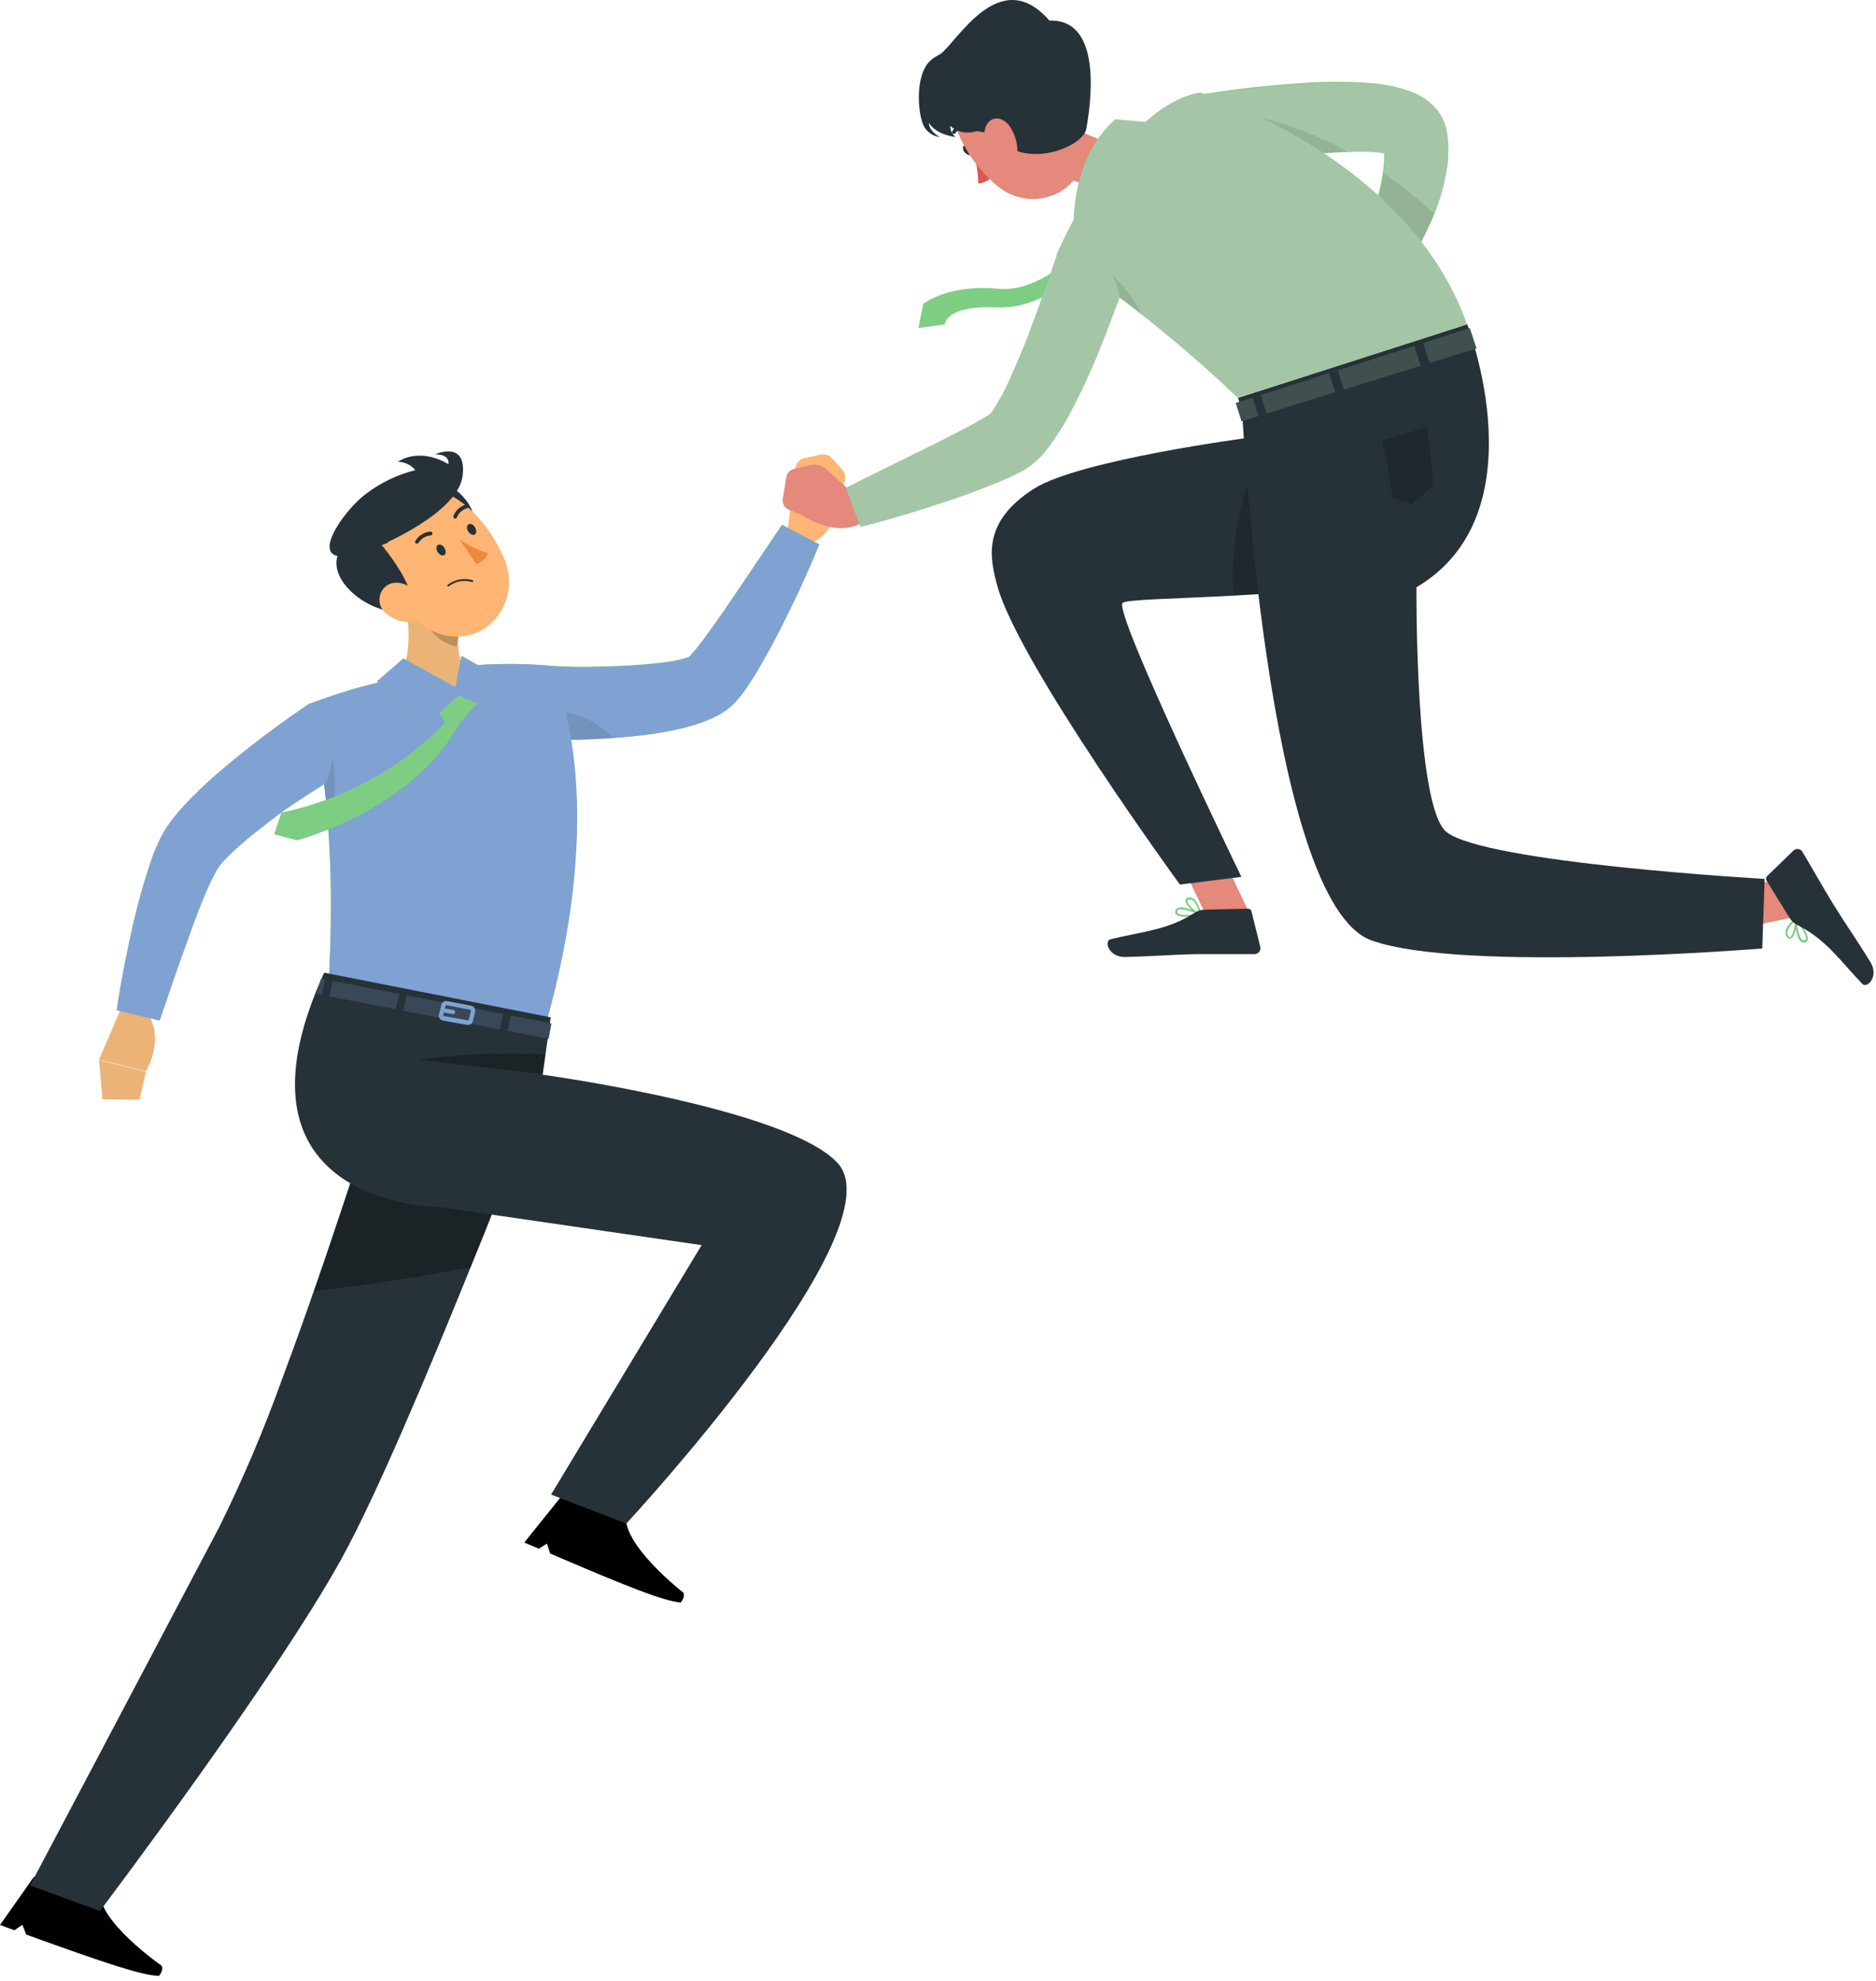 <svg width="285" height="301" viewBox="0 0 285 301" fill="none" xmlns="http://www.w3.org/2000/svg">
<path d="M127.932 71.292L126.346 69.585C126.136 69.363 125.874 69.199 125.583 69.106C125.292 69.014 124.982 68.997 124.683 69.056L122.271 69.585C121.893 69.66 121.549 69.851 121.287 70.131C121.024 70.412 120.856 70.767 120.805 71.148L119.594 81.059L123.273 82.48C127.767 80.52 127.536 74.595 127.536 74.595L128.175 73.417C128.364 73.083 128.443 72.697 128.4 72.315C128.356 71.933 128.193 71.575 127.932 71.292Z" fill="#FFB573"/>
<path d="M83.47 101.124C83.47 101.124 87.006 101.333 89.077 101.289C91.148 101.245 93.241 101.223 95.279 101.102C97.317 100.981 99.333 100.827 101.183 100.574C102.029 100.46 102.868 100.299 103.695 100.089L104.488 99.836C104.73 99.726 104.488 99.913 104.598 99.836C105.171 99.263 105.705 98.653 106.195 98.008C106.801 97.237 107.407 96.411 108.013 95.574C109.225 93.889 110.414 92.138 111.615 90.376L118.808 79.706L124.437 82.69C123.611 84.749 122.707 86.731 121.815 88.736C120.923 90.74 119.932 92.7 118.962 94.671C117.993 96.642 116.935 98.602 115.812 100.563C115.25 101.543 114.71 102.523 114.027 103.525C113.311 104.679 112.493 105.766 111.582 106.773C110.847 107.538 109.996 108.181 109.059 108.679C108.35 109.058 107.613 109.386 106.856 109.659C105.62 110.114 104.354 110.482 103.067 110.76C100.769 111.279 98.44 111.647 96.094 111.861C91.604 112.318 87.09 112.494 82.578 112.39L83.47 101.124Z" fill="#7DCE82"/>
<path d="M124.478 82.712C123.652 84.76 122.759 86.743 121.867 88.747C120.975 90.751 119.983 92.711 119.003 94.693C118.023 96.676 116.987 98.614 115.864 100.574C115.302 101.554 114.762 102.534 114.068 103.536C113.36 104.693 112.545 105.78 111.634 106.785C110.881 107.55 110.011 108.189 109.056 108.679C108.348 109.064 107.611 109.395 106.853 109.67C105.619 110.119 104.357 110.487 103.075 110.771C100.776 111.285 98.447 111.653 96.102 111.872C95.121 111.972 94.152 112.049 93.194 112.126C89.658 112.379 86.177 112.467 82.586 112.39L82.762 110.077L83.456 101.191C83.456 101.191 86.981 101.411 89.052 101.356C91.123 101.301 93.216 101.29 95.265 101.169C97.314 101.047 99.318 100.904 101.169 100.64C102.016 100.535 102.855 100.374 103.681 100.155C103.95 100.089 104.215 100.004 104.474 99.902C104.716 99.792 104.474 99.99 104.584 99.902C105.157 99.33 105.691 98.719 106.181 98.074C106.787 97.303 107.393 96.477 107.988 95.641C109.199 93.956 110.4 92.205 111.601 90.443L118.794 79.772L124.478 82.712Z" fill="#80A2D2"/>
<path opacity="0.1" d="M93.21 112.057C89.674 112.311 86.193 112.399 82.602 112.322L82.778 110.009L83.637 107.983C87.234 108.055 90.665 109.515 93.21 112.057Z" fill="black"/>
<path d="M24.553 298.637C24.553 298.637 14.639 291.777 15.19 287.174C15.211 287.067 15.209 286.958 15.185 286.853C15.161 286.748 15.116 286.648 15.052 286.561C14.987 286.475 14.906 286.402 14.812 286.348C14.719 286.294 14.615 286.26 14.507 286.249L6.059 284.971C5.852 284.932 5.639 284.952 5.443 285.03C5.248 285.108 5.079 285.241 4.957 285.412L0 292.448L2.203 293.252L3.404 292.415L3.977 293.902C16.149 298.307 21.458 300.08 24.146 300.19C24.939 299.243 24.553 298.637 24.553 298.637Z" fill="black"/>
<path d="M80.709 169.135C80.709 169.135 80.203 170.457 79.31 172.747C78.352 175.225 76.942 178.837 75.246 183.132C74.144 185.995 72.855 189.167 71.5 192.503C65.276 207.92 57.235 227.092 51.915 236.75C41.725 255.228 15.178 290.324 15.178 290.324L4.57 286.448C4.57 286.448 23.671 250.306 33.31 231.993C36.964 224.598 40.185 216.998 42.959 209.231C44.556 204.969 46.143 200.531 47.674 196.137C48.368 194.155 49.051 192.173 49.712 190.224C51.463 185.07 53.105 180.104 54.547 175.677C54.724 175.126 54.9 174.575 55.076 174.047C55.66 172.23 56.178 170.512 56.706 168.926C58.777 162.407 60.066 158.112 60.11 157.914L69.573 163.068L80.709 169.135Z" fill="#263238"/>
<path opacity="0.3" d="M79.333 172.745C78.375 175.223 76.965 178.835 75.268 183.13C74.167 185.993 72.878 189.164 71.523 192.501C62.865 194.241 54.053 195.419 47.719 196.135C48.413 194.153 49.096 192.17 49.757 190.221C51.508 185.068 53.149 180.101 54.592 175.674C54.769 175.124 54.945 174.573 55.121 174.044C55.705 172.227 56.223 170.51 56.751 168.924C63.118 169.794 71.622 171.093 79.333 172.745Z" fill="black"/>
<path d="M46.789 107.025C48.314 112.562 49.292 118.235 49.708 123.962C50.094 128.532 50.237 133.025 50.259 137.067C50.281 141.108 50.149 144.72 50.017 147.473C49.84 151.019 49.631 153.188 49.631 153.188L83.096 154.917C93.142 118.577 83.427 101.134 83.427 101.134C80.445 100.873 77.45 100.803 74.46 100.925C73.843 100.925 73.204 100.991 72.565 101.046C67.528 101.625 62.529 102.5 57.595 103.667C56.703 103.865 55.8 104.096 54.919 104.327C50.556 105.517 46.789 107.025 46.789 107.025Z" fill="#7DCE82"/>
<path d="M83.124 154.905L49.659 153.188C49.659 153.188 49.868 150.985 50.045 147.461C50.045 146.426 50.133 145.259 50.177 143.97C50.243 141.911 50.287 139.566 50.287 137.055C50.287 135.832 50.287 134.566 50.221 133.267C50.221 133.057 50.221 132.848 50.221 132.639C50.166 130.58 50.067 128.443 49.923 126.274C49.857 125.503 49.802 124.732 49.736 123.961C49.736 123.356 49.637 122.739 49.582 122.133C49.417 120.592 49.24 119.05 49.02 117.53C48.965 117.112 48.899 116.693 48.833 116.286C48.734 115.592 48.624 114.92 48.502 114.238C48.075 111.798 47.516 109.382 46.828 107.003C46.828 107.003 50.606 105.527 54.98 104.327C55.85 104.095 56.753 103.864 57.645 103.666C62.581 102.506 67.579 101.631 72.615 101.045C73.265 101.045 73.893 100.946 74.521 100.935C77.511 100.807 80.506 100.873 83.488 101.133C83.488 101.133 93.17 118.51 83.124 154.905Z" fill="#80A2D2"/>
<path d="M103.816 241.966C103.816 241.966 94.255 234.544 95.136 229.985C95.162 229.88 95.166 229.771 95.148 229.664C95.13 229.557 95.09 229.456 95.032 229.365C94.973 229.274 94.896 229.196 94.806 229.136C94.716 229.076 94.615 229.035 94.508 229.016L86.136 227.254C85.935 227.209 85.725 227.221 85.531 227.289C85.336 227.357 85.164 227.478 85.035 227.639L79.648 234.346L81.852 235.282L83.096 234.511L83.581 236.02C95.489 241.118 100.688 243.2 103.409 243.464C104.169 242.561 103.816 241.966 103.816 241.966Z" fill="black"/>
<path d="M65.675 183.33H66.457L106.587 189.166L83.719 227.059L95.153 231.464C95.153 231.464 136.516 186.887 127.274 176.722C119.673 168.364 82.441 163.277 82.441 163.277L83.663 154.555L49.251 147.771C34.523 179.949 60.751 183.01 65.675 183.33Z" fill="#263238"/>
<path d="M48.844 151.152L48.117 151.009L48.778 148.695L49.428 148.816L48.844 151.152Z" fill="#263238"/>
<path d="M75.932 156.393L61.227 153.551L61.799 151.217L76.45 154.058L75.932 156.393Z" fill="#263238"/>
<path d="M77.55 154.279L83.763 155.48L83.344 157.836L77.055 156.614L77.55 154.279Z" fill="#263238"/>
<path d="M50.57 149.036L60.682 150.996L60.087 153.32L50.008 151.371L50.57 149.036Z" fill="#263238"/>
<g opacity="0.2">
<path d="M48.86 151.151L48.133 151.008L48.794 148.694L49.444 148.816L48.86 151.151Z" fill="#80A2D2"/>
<path d="M75.94 156.392L61.234 153.55L61.807 151.216L76.458 154.057L75.94 156.392Z" fill="#80A2D2"/>
<path d="M77.589 154.275L83.802 155.475L83.384 157.832L77.094 156.609L77.589 154.275Z" fill="#80A2D2"/>
<path d="M50.577 149.038L60.69 150.998L60.095 153.321L50.016 151.372L50.577 149.038Z" fill="#80A2D2"/>
</g>
<path d="M71.107 155.711H70.975L67.296 155.051C67.193 155.034 67.094 154.997 67.007 154.94C66.92 154.883 66.845 154.808 66.789 154.72C66.73 154.634 66.691 154.537 66.674 154.434C66.657 154.331 66.662 154.226 66.69 154.126L67.053 152.65C67.098 152.46 67.215 152.295 67.38 152.19C67.544 152.085 67.743 152.049 67.935 152.088L71.581 152.793C71.682 152.809 71.779 152.847 71.865 152.904C71.95 152.961 72.022 153.036 72.076 153.124C72.132 153.209 72.17 153.304 72.187 153.405C72.204 153.505 72.2 153.608 72.176 153.707L71.845 155.128C71.806 155.294 71.711 155.442 71.577 155.547C71.444 155.653 71.278 155.711 71.107 155.711ZM67.802 152.705C67.777 152.706 67.753 152.716 67.733 152.731C67.713 152.747 67.699 152.769 67.692 152.793L67.329 154.269C67.323 154.283 67.32 154.298 67.32 154.313C67.32 154.328 67.323 154.343 67.329 154.357C67.341 154.362 67.354 154.365 67.367 154.365C67.381 154.365 67.394 154.362 67.406 154.357L71.085 155.018C71.114 155.019 71.142 155.012 71.166 154.996C71.19 154.98 71.208 154.957 71.217 154.929L71.548 153.509C71.555 153.495 71.558 153.48 71.558 153.465C71.558 153.45 71.555 153.435 71.548 153.421C71.538 153.415 71.526 153.412 71.515 153.412C71.503 153.412 71.492 153.415 71.482 153.421L67.835 152.705H67.802Z" fill="#80A2D2"/>
<path d="M68.817 154.068H68.762L67.66 153.87C67.618 153.864 67.578 153.848 67.541 153.826C67.505 153.803 67.474 153.774 67.449 153.739C67.424 153.704 67.407 153.664 67.398 153.623C67.389 153.581 67.388 153.538 67.396 153.496C67.401 153.453 67.415 153.411 67.437 153.374C67.46 153.337 67.489 153.305 67.525 153.28C67.56 153.255 67.6 153.238 67.642 153.23C67.685 153.221 67.728 153.222 67.771 153.231L68.872 153.43C68.914 153.436 68.955 153.451 68.991 153.474C69.028 153.496 69.059 153.526 69.084 153.561C69.108 153.596 69.126 153.635 69.135 153.677C69.144 153.719 69.144 153.762 69.137 153.804C69.121 153.878 69.082 153.945 69.023 153.993C68.965 154.041 68.892 154.067 68.817 154.068Z" fill="#80A2D2"/>
<path d="M61.112 88.47L69.847 95.716C68.999 99.262 70.486 102.533 72.204 103.138C72.204 103.138 73.482 106.178 71.026 106.684C66.035 107.719 60.352 102.896 60.352 102.896C62.995 100.066 62.037 92.996 61.112 88.47Z" fill="#EBB376"/>
<path opacity="0.2" d="M64.67 91.422L69.847 95.706C69.628 96.528 69.481 97.368 69.407 98.216C67.468 97.963 64.791 95.893 64.571 93.867C64.461 93.052 64.495 92.225 64.67 91.422Z" fill="black"/>
<path d="M68.819 74.154C70.933 75.475 73.797 79.45 70.24 80.409C66.681 81.367 65.172 71.885 68.819 74.154Z" fill="#263238"/>
<path d="M57.89 87.744C61.592 92.612 63.508 95.662 67.804 96.554C74.27 97.876 78.963 91.29 76.793 85.388C74.832 80.08 69.082 72.999 62.814 74.376C61.426 74.678 60.137 75.325 59.066 76.258C57.994 77.19 57.175 78.377 56.684 79.71C56.194 81.043 56.047 82.477 56.258 83.882C56.468 85.286 57.03 86.615 57.89 87.744Z" fill="#FFB573"/>
<path d="M58.993 82.424L54.587 77.249C54.587 77.249 48.716 81.565 51.382 84.175C49.63 88.305 56.603 94.086 62.706 92.897C63.422 89.164 57.98 82.799 57.98 82.799C58.324 82.691 58.662 82.566 58.993 82.424Z" fill="#263238"/>
<path d="M58.75 93.282C59.345 93.757 60.028 94.108 60.76 94.316C61.492 94.524 62.258 94.584 63.013 94.494C65.029 94.24 65.216 92.225 64.06 90.716C62.903 89.208 60.601 87.864 58.882 88.877C58.514 89.109 58.208 89.428 57.991 89.806C57.775 90.184 57.655 90.609 57.642 91.045C57.629 91.48 57.723 91.912 57.916 92.302C58.11 92.692 58.396 93.029 58.75 93.282Z" fill="#FFB573"/>
<path d="M66.511 83.901C66.787 84.309 67.238 84.496 67.503 84.32C67.767 84.144 67.767 83.648 67.503 83.218C67.238 82.789 66.787 82.623 66.511 82.8C66.236 82.976 66.236 83.527 66.511 83.901Z" fill="#263238"/>
<path d="M71.152 80.773C71.438 81.192 71.879 81.379 72.143 81.192C72.408 81.004 72.408 80.52 72.143 80.09C71.879 79.66 71.427 79.484 71.152 79.671C70.876 79.859 70.876 80.355 71.152 80.773Z" fill="#263238"/>
<path d="M69.828 81.986C71.154 82.867 72.596 83.561 74.113 84.045C73.827 85.146 72.373 85.708 72.373 85.708L69.828 81.986Z" fill="#ED893E"/>
<path d="M68.544 88.513C68.35 88.615 68.166 88.733 67.993 88.866C67.967 88.893 67.953 88.928 67.953 88.965C67.953 89.002 67.967 89.038 67.993 89.064C68.005 89.078 68.021 89.09 68.038 89.097C68.055 89.105 68.073 89.109 68.092 89.109C68.111 89.109 68.129 89.105 68.147 89.097C68.164 89.09 68.179 89.078 68.191 89.064C68.682 88.686 69.256 88.431 69.865 88.32C70.475 88.209 71.102 88.245 71.694 88.425C71.712 88.432 71.731 88.436 71.751 88.435C71.77 88.434 71.789 88.43 71.807 88.421C71.824 88.413 71.84 88.401 71.853 88.387C71.865 88.372 71.875 88.356 71.882 88.337C71.896 88.302 71.896 88.263 71.882 88.228C71.867 88.192 71.839 88.165 71.804 88.15C71.265 87.984 70.697 87.931 70.136 87.993C69.575 88.056 69.033 88.233 68.544 88.513Z" fill="#263238"/>
<path d="M63.34 82.578C63.392 82.581 63.443 82.57 63.49 82.547C63.536 82.524 63.575 82.489 63.604 82.446C63.798 82.136 64.061 81.875 64.373 81.684C64.684 81.493 65.036 81.377 65.4 81.344C65.439 81.346 65.478 81.339 65.514 81.325C65.55 81.31 65.583 81.288 65.61 81.26C65.637 81.232 65.658 81.198 65.671 81.162C65.684 81.125 65.689 81.086 65.686 81.047C65.686 80.971 65.656 80.898 65.602 80.844C65.549 80.79 65.476 80.76 65.4 80.76C64.934 80.795 64.484 80.94 64.085 81.183C63.687 81.426 63.352 81.761 63.108 82.159C63.067 82.225 63.053 82.305 63.069 82.381C63.086 82.457 63.132 82.524 63.197 82.567C63.242 82.585 63.292 82.589 63.34 82.578Z" fill="#263238"/>
<path d="M71.218 77.018C71.234 76.96 71.234 76.899 71.218 76.841C71.195 76.768 71.144 76.706 71.076 76.669C71.008 76.632 70.929 76.623 70.854 76.643C70.407 76.756 69.993 76.975 69.648 77.282C69.302 77.589 69.036 77.974 68.872 78.406C68.85 78.48 68.857 78.56 68.892 78.629C68.927 78.699 68.986 78.753 69.059 78.78C69.095 78.792 69.133 78.797 69.171 78.794C69.209 78.791 69.246 78.78 69.28 78.763C69.314 78.745 69.344 78.721 69.368 78.692C69.393 78.663 69.411 78.629 69.422 78.593C69.555 78.251 69.768 77.945 70.045 77.704C70.321 77.462 70.652 77.291 71.009 77.205C71.057 77.194 71.101 77.171 71.138 77.139C71.174 77.106 71.202 77.064 71.218 77.018Z" fill="#263238"/>
<path d="M57.924 82.798C57.924 82.798 69.556 77.908 70.272 72.336C70.988 66.764 66.064 69.033 66.064 69.033C66.064 69.033 68.344 68.878 68.124 70.53C68.124 70.53 64.192 67.854 60.413 70.156C60.925 70.156 61.431 70.27 61.894 70.489C62.356 70.708 62.765 71.027 63.09 71.422C60.353 72.112 57.786 73.353 55.544 75.067C51.59 78.04 44.419 88.623 57.924 82.798Z" fill="#263238"/>
<path opacity="0.3" d="M82.434 163.189L63.477 160.986C69.898 160.138 76.383 159.872 82.853 160.193L82.434 163.189Z" fill="black"/>
<path opacity="0.1" d="M49.926 126.276C49.86 125.505 49.805 124.734 49.739 123.963C49.739 123.358 49.64 122.741 49.585 122.135C49.42 120.593 49.243 119.052 49.023 117.532C48.968 117.114 48.902 116.695 48.836 116.288C49.358 115.874 49.915 115.506 50.499 115.187C51.103 118.881 50.908 122.663 49.926 126.276Z" fill="black"/>
<path d="M18.352 153.277L15.047 160.985L22.174 162.747C22.174 162.747 25.236 157.671 22.251 153.794L18.352 153.277Z" fill="#EBB376"/>
<path d="M15.561 167.01L21.19 167.054L22.182 162.814L15.055 161.052L15.561 167.01Z" fill="#EBB376"/>
<path d="M50.384 112.333C50.88 117.178 49.217 119.149 49.217 119.149C49.217 119.149 44.524 122.1 42.486 123.609C40.757 124.92 39.06 126.241 37.452 127.562C36.659 128.234 35.888 128.906 35.183 129.578C34.555 130.167 33.967 130.796 33.42 131.461C33.218 131.741 33.031 132.031 32.859 132.331C32.66 132.65 32.451 133.135 32.231 133.531C31.801 134.412 31.372 135.359 30.964 136.339C30.149 138.31 29.378 140.359 28.651 142.44C27.12 146.58 25.699 150.853 24.244 155.049L17.734 153.496C18.395 148.937 19.288 144.477 20.323 139.973C20.863 137.771 21.425 135.48 22.163 133.19C22.504 132.088 22.89 130.888 23.33 129.699C23.595 129.071 23.815 128.51 24.145 127.838C24.466 127.131 24.834 126.447 25.247 125.79C26.032 124.621 26.909 123.516 27.869 122.486C28.739 121.539 29.609 120.669 30.49 119.821C32.242 118.147 34.037 116.616 35.866 115.141C39.512 112.179 43.169 109.47 47.091 106.849C47.124 106.882 49.944 107.95 50.384 112.333Z" fill="#7DCE82"/>
<path d="M50.384 112.333C50.88 117.178 49.217 119.149 49.217 119.149C49.217 119.149 44.524 122.1 42.486 123.609C40.757 124.92 39.06 126.241 37.452 127.562C36.659 128.234 35.888 128.906 35.183 129.578C34.555 130.167 33.967 130.796 33.42 131.461C33.218 131.741 33.031 132.031 32.859 132.331C32.66 132.65 32.451 133.135 32.231 133.531C31.801 134.412 31.372 135.359 30.964 136.339C30.149 138.31 29.378 140.359 28.651 142.44C27.12 146.58 25.699 150.853 24.244 155.049L17.734 153.496C18.395 148.937 19.288 144.477 20.323 139.973C20.863 137.771 21.425 135.48 22.163 133.19C22.504 132.088 22.89 130.888 23.33 129.699C23.595 129.071 23.815 128.51 24.145 127.838C24.466 127.131 24.834 126.447 25.247 125.79C26.032 124.621 26.909 123.516 27.869 122.486C28.739 121.539 29.609 120.669 30.49 119.821C32.242 118.147 34.037 116.616 35.866 115.141C39.512 112.179 43.169 109.47 47.091 106.849C47.124 106.882 49.944 107.95 50.384 112.333Z" fill="#80A2D2"/>
<path d="M65.189 105.836L67.634 109.68C67.634 109.68 59.097 120.031 42.75 123.445L41.648 126.749L45.129 127.663C45.129 127.663 62.754 123.093 69.826 109.856L73.461 105.803L69.176 104.361L65.189 105.836Z" fill="#7DCE82"/>
<path d="M57.281 103.523L61.269 100.043L69.189 104.382L70.114 99.635L74.3 102.036L75.501 108.192L69.652 105.659L64.43 110.328L57.281 103.523Z" fill="#7DCE82"/>
<path d="M57.281 103.523L61.269 100.043L69.189 104.382L70.114 99.635L74.3 102.036L75.501 108.192L69.652 105.659L64.43 110.328L57.281 103.523Z" fill="#80A2D2"/>
<path d="M166.537 35.449C166.537 35.449 159.123 44.633 151.611 43.873C144.098 43.114 140.254 46.164 140.254 46.164L139.516 49.831L143.547 49.281C143.547 49.281 143.547 46.373 151.39 46.704C159.233 47.034 165.116 40.295 167.407 37.233L166.537 35.449Z" fill="#7DCE82"/>
<path d="M219.73 20.187L219.576 19.46C219.509 19.106 219.406 18.759 219.267 18.425C218.875 17.43 218.261 16.538 217.472 15.816C216.494 14.934 215.347 14.26 214.101 13.833C212.527 13.276 210.893 12.906 209.232 12.732C207.767 12.567 206.368 12.49 204.991 12.457C202.249 12.38 199.605 12.457 196.994 12.677C191.795 13.022 186.618 13.643 181.484 14.538L183.379 25.385C188.127 24.636 193.084 23.942 197.875 23.447C200.277 23.194 202.667 23.05 204.969 22.973C206.071 22.973 207.25 22.973 208.274 22.973C208.942 23.009 209.608 23.083 210.268 23.194C210.291 23.597 210.291 24.002 210.268 24.405C210.125 26.526 209.73 28.622 209.089 30.649C207.694 35.229 205.914 39.682 203.769 43.963L209.001 47.442C212.346 43.256 215.154 38.669 217.362 33.787C218.569 31.12 219.407 28.301 219.851 25.407C220.088 23.672 220.047 21.91 219.73 20.187Z" fill="#7DCE82"/>
<path d="M219.827 25.395C219.475 27.811 218.827 30.174 217.899 32.432C217.723 32.883 217.535 33.335 217.348 33.775C215.137 38.654 212.324 43.237 208.976 47.419L203.81 43.961C205.977 39.713 207.79 35.293 209.23 30.747C209.667 29.304 210.002 27.832 210.232 26.342C210.326 25.744 210.385 25.141 210.408 24.536C210.431 24.133 210.431 23.728 210.408 23.325C209.748 23.214 209.083 23.14 208.415 23.104C207.313 23.038 206.212 23.038 205.11 23.104H204.857C202.654 23.181 200.329 23.336 198.005 23.567C193.356 24.051 188.576 24.668 183.96 25.45L183.52 25.516L181.625 14.658C186.755 13.769 191.929 13.148 197.124 12.797C199.745 12.632 202.389 12.5 205.132 12.577C206.509 12.577 207.897 12.687 209.373 12.852C211.033 13.031 212.666 13.401 214.242 13.953C215.486 14.384 216.632 15.058 217.613 15.935C218.401 16.658 219.015 17.55 219.408 18.545C219.541 18.881 219.644 19.227 219.716 19.581L219.871 20.307C220.118 21.995 220.103 23.711 219.827 25.395Z" fill="#A4C6A6"/>
<path opacity="0.1" d="M204.709 23.038C202.506 23.115 200.181 23.269 197.857 23.501C193.209 23.985 188.428 24.602 183.812 25.384C185.498 21.243 187.227 17.059 187.227 17.059C193.368 17.978 199.292 20.004 204.709 23.038Z" fill="black"/>
<path opacity="0.1" d="M217.862 32.431C217.686 32.883 217.499 33.334 217.311 33.775C215.1 38.654 212.288 43.237 208.94 47.419L203.773 43.961C205.94 39.713 207.753 35.293 209.193 30.747C209.63 29.304 209.965 27.832 210.195 26.342C212.908 28.167 215.471 30.203 217.862 32.431Z" fill="black"/>
<path d="M147.457 22.366C147.766 22.741 147.799 23.215 147.556 23.468C147.314 23.721 146.862 23.468 146.554 23.137C146.246 22.807 146.213 22.278 146.466 22.091C146.719 21.904 147.16 21.937 147.457 22.366Z" fill="#263238"/>
<path d="M147.867 23.183C148.333 24.708 148.585 26.29 148.616 27.885C149.024 27.862 149.422 27.752 149.783 27.562C150.144 27.372 150.46 27.107 150.709 26.784L147.867 23.183Z" fill="#DE5753"/>
<path d="M147.183 19.151C147.207 19.124 147.226 19.093 147.237 19.059C147.248 19.024 147.252 18.988 147.249 18.952C147.247 18.915 147.238 18.878 147.223 18.844C147.207 18.809 147.185 18.779 147.157 18.753C147.129 18.727 147.097 18.707 147.062 18.695C147.026 18.681 146.989 18.675 146.951 18.677C146.499 18.687 146.057 18.806 145.66 19.022C145.263 19.239 144.924 19.547 144.671 19.922C144.634 19.988 144.623 20.066 144.642 20.14C144.66 20.213 144.706 20.277 144.77 20.318C144.835 20.355 144.911 20.365 144.983 20.347C145.055 20.328 145.117 20.282 145.156 20.219C145.361 19.924 145.634 19.681 145.952 19.513C146.27 19.344 146.624 19.254 146.984 19.25C147.023 19.249 147.06 19.239 147.094 19.222C147.129 19.205 147.159 19.18 147.183 19.151Z" fill="#263238"/>
<path d="M158.422 16.43C162.068 19.051 169.03 23.203 172.984 21.628C172.984 21.628 176.542 24.59 173.128 32.012C169.371 40.183 167.278 34.061 167.278 34.061C168.259 29.105 164.899 27.707 161.429 27.057L158.422 16.43Z" fill="#E4897B"/>
<path d="M159.538 11.53C162.942 16.43 165.189 19.128 164.716 23.39C164.022 29.81 156.553 32.2 151.75 28.445C147.421 25.031 142.575 17.587 145.681 12.114C146.361 10.902 147.34 9.884 148.524 9.157C149.708 8.43 151.058 8.017 152.447 7.959C153.835 7.9 155.216 8.198 156.457 8.823C157.698 9.448 158.759 10.38 159.538 11.53Z" fill="#E4897B"/>
<path d="M165.022 19.614C164.504 22.4 155.108 26.221 150.911 20.209C150.911 20.209 145.58 20.209 142.374 16.905C139.169 13.601 139.863 10.22 142.727 8.326C145.26 6.653 151.804 -5.648 159.426 3.129C167.699 2.842 165.65 16.156 165.022 19.614Z" fill="#263238"/>
<path d="M149.229 7.051C149.229 7.051 144.317 6.808 141.519 9.055C138.721 11.301 139.481 18.217 140.571 19.516C140.829 19.875 141.157 20.176 141.536 20.401C141.915 20.627 142.337 20.772 142.774 20.827C142.774 20.827 141.111 19.957 141.111 18.624C141.111 18.624 141.838 20.331 145.176 20.827C144.915 20.622 144.706 20.359 144.566 20.059C144.427 19.758 144.36 19.429 144.372 19.098C144.372 19.098 146.178 21.444 150.364 19.098C154.55 16.752 149.229 7.051 149.229 7.051Z" fill="#263238"/>
<path d="M153.381 19.173C154.221 20.397 154.635 21.863 154.559 23.346C154.438 25.295 152.808 25.45 151.519 24.216C150.23 22.983 149.041 20.769 149.801 19.14C150.561 17.51 152.345 17.719 153.381 19.173Z" fill="#E4897B"/>
<path d="M163.147 35.45C163.147 35.45 162.232 24.36 169.469 18.139L178.095 18.931C178.095 18.931 173.127 31.056 163.147 35.45Z" fill="#7DCE82"/>
<path d="M163.147 35.45C163.147 35.45 162.232 24.36 169.469 18.139L178.095 18.931C178.095 18.931 173.127 31.056 163.147 35.45Z" fill="#A4C6A6"/>
<path d="M188.005 60.395C188.005 60.395 174.963 47.588 160.555 38.635C160.555 38.635 170.149 16.093 182.31 14.078C182.31 14.078 213.737 23.57 222.858 49.316L188.005 60.395Z" fill="#7DCE82"/>
<path d="M189.686 138.467L184.068 140.857L177.977 128.072L183.605 125.682L189.686 138.467Z" fill="#E4897B"/>
<path d="M222.914 49.282L219.609 84.521C217.091 86.105 214.295 87.196 211.37 87.736C204.496 89.333 195.331 90.06 187.411 90.489C178.522 90.974 171.218 91.062 170.557 91.59C169.015 92.802 188.59 133.216 188.59 133.216L179.249 134.384C179.249 134.384 154.695 100.708 151.512 89.014C150.344 84.697 149.165 79.29 157.097 74.235C164.08 69.83 190.077 66.45 190.077 66.45L188.072 60.448L222.914 49.282Z" fill="#263238"/>
<path opacity="0.2" d="M211.348 87.702C204.474 89.299 195.31 90.026 187.389 90.455C186.288 77.461 192.897 64.995 192.897 64.995L202.194 62.617L211.348 87.702Z" fill="black"/>
<path d="M271.634 133.292L272.637 139.315L258.768 142.222L257.766 136.188L271.634 133.292Z" fill="#E4897B"/>
<path d="M272.914 139.537C272.892 139.52 272.865 139.512 272.837 139.512C272.809 139.512 272.782 139.52 272.76 139.537C272.734 139.547 272.712 139.566 272.696 139.589C272.68 139.613 272.672 139.64 272.672 139.669C272.672 139.779 272.76 142.235 273.52 142.972C273.66 143.113 273.85 143.192 274.049 143.193C274.162 143.203 274.276 143.178 274.375 143.121C274.474 143.063 274.552 142.977 274.6 142.873C274.765 142.466 274.456 141.772 274.049 141.1C273.719 140.546 273.339 140.022 272.914 139.537ZM272.98 140.054C273.718 140.935 274.522 142.257 274.335 142.697C274.335 142.763 274.247 142.84 274.049 142.851C273.924 142.849 273.805 142.797 273.718 142.708C273.652 142.644 273.596 142.569 273.553 142.488C273.209 141.72 273.015 140.894 272.98 140.054Z" fill="#7DCE82"/>
<path d="M272.882 139.505C272.86 139.492 272.835 139.485 272.81 139.485C272.785 139.485 272.761 139.492 272.739 139.505C272.739 139.505 271.362 140.551 271.23 141.542C271.189 141.83 271.264 142.123 271.439 142.357C271.681 142.676 271.913 142.665 272.067 142.599C272.717 142.335 273.069 140.397 272.97 139.593C272.97 139.593 272.97 139.593 272.97 139.538C272.959 139.526 272.945 139.517 272.93 139.511C272.914 139.505 272.898 139.503 272.882 139.505ZM271.516 141.608C271.722 140.939 272.134 140.353 272.695 139.934C272.695 140.804 272.342 142.136 271.957 142.357C271.957 142.357 271.824 142.412 271.67 142.203C271.665 142.177 271.665 142.151 271.67 142.125C271.558 141.977 271.503 141.793 271.516 141.608Z" fill="#7DCE82"/>
<path d="M271.873 139.461L268.37 133.779C268.31 133.672 268.286 133.549 268.302 133.428C268.318 133.307 268.373 133.194 268.458 133.107L272.446 129.231C272.543 129.137 272.66 129.066 272.788 129.024C272.916 128.982 273.052 128.97 273.185 128.988C273.319 129.006 273.447 129.054 273.559 129.128C273.671 129.203 273.765 129.302 273.834 129.418C275.068 131.488 276.775 134.516 278.361 137.126C280.212 140.144 281.985 142.632 284.155 146.178C285.477 148.315 283.682 150.231 282.933 149.482C279.529 145.958 277.425 142.698 273.019 140.518C272.548 140.276 272.152 139.911 271.873 139.461Z" fill="#263238"/>
<path d="M222.897 49.282C222.897 49.282 234.1 78.056 215.186 89.223C215.186 89.223 214.944 122.48 219.725 126.378C225.53 131.113 268.083 133.525 268.083 133.525L267.719 144.096C267.719 144.096 222.159 147.818 208.368 142.874C192.208 137.082 188.617 60.889 188.617 60.889L222.897 49.282Z" fill="#263238"/>
<path opacity="0.2" d="M209.961 66.945L216.757 64.897C217.242 67.868 217.551 70.865 217.683 73.872L214.532 76.581L211.547 75.634C211.185 72.71 210.655 69.809 209.961 66.945Z" fill="black"/>
<path d="M190.257 60.413L191.138 63.21L188.616 63.992L187.734 61.217L190.257 60.413Z" fill="#263238"/>
<path d="M201.872 56.691L202.819 59.587L192.41 62.814L191.484 60.017L201.872 56.691Z" fill="#263238"/>
<path d="M214.832 52.54L215.78 55.568L204.136 59.18L203.211 56.262L214.832 52.54Z" fill="#263238"/>
<path d="M224.305 52.925L217.133 55.149H217.122L216.164 52.11L223.28 49.83L224.305 52.925Z" fill="#263238"/>
<g opacity="0.2">
<path d="M190.304 60.413L191.185 63.21L188.662 63.992L187.781 61.217L190.304 60.413Z" fill="#A4C6A6"/>
<path d="M201.903 56.691L202.851 59.588L192.441 62.814L191.516 60.017L201.903 56.691Z" fill="#A4C6A6"/>
<path d="M214.871 52.541L215.819 55.57L204.175 59.182L203.25 56.264L214.871 52.541Z" fill="#A4C6A6"/>
<path d="M224.351 52.926L217.18 55.151H217.169L216.211 52.111L223.327 49.832L224.351 52.926Z" fill="#A4C6A6"/>
</g>
<path d="M182.339 139.074C182.366 139.066 182.392 139.05 182.411 139.029C182.43 139.007 182.444 138.981 182.449 138.952C182.454 138.922 182.45 138.89 182.436 138.862C182.422 138.835 182.399 138.812 182.372 138.798C182.283 138.798 180.113 137.586 179.067 137.884C178.876 137.937 178.713 138.064 178.615 138.236C178.55 138.33 178.516 138.442 178.516 138.556C178.516 138.67 178.55 138.781 178.615 138.875C178.88 139.217 179.64 139.305 180.422 139.283C181.066 139.274 181.708 139.204 182.339 139.074ZM181.865 138.864C180.763 139.052 179.188 139.085 178.891 138.699C178.891 138.644 178.814 138.556 178.891 138.38C178.917 138.326 178.956 138.279 179.004 138.242C179.051 138.206 179.107 138.181 179.166 138.17C179.257 138.154 179.35 138.154 179.441 138.17C180.287 138.242 181.11 138.477 181.865 138.864Z" fill="#7DCE82"/>
<path d="M182.381 139.053C182.403 139.037 182.419 139.015 182.429 138.99C182.439 138.964 182.441 138.937 182.436 138.91C182.353 138.05 182.003 137.237 181.434 136.587C181.32 136.496 181.189 136.429 181.049 136.389C180.909 136.35 180.763 136.338 180.618 136.355C180.222 136.355 180.112 136.609 180.09 136.774C180.002 137.468 181.489 138.756 182.238 139.064H182.293L182.381 139.053ZM181.279 136.851C181.748 137.373 182.045 138.026 182.128 138.723C181.367 138.282 180.343 137.269 180.398 136.851C180.398 136.851 180.398 136.719 180.685 136.686H180.773C180.943 136.676 181.112 136.718 181.257 136.807L181.279 136.851Z" fill="#7DCE82"/>
<path d="M182.916 138.202L189.592 138.047C189.714 138.042 189.834 138.08 189.93 138.155C190.027 138.229 190.094 138.335 190.12 138.455L191.464 143.851C191.494 143.981 191.494 144.116 191.465 144.247C191.435 144.377 191.378 144.499 191.295 144.605C191.213 144.71 191.109 144.796 190.989 144.856C190.87 144.916 190.739 144.949 190.605 144.952C188.193 144.952 184.712 144.952 181.694 144.952C178.147 145.029 175.084 145.293 170.953 145.392C168.442 145.459 167.649 142.937 168.75 142.683C173.509 141.516 177.409 141.318 181.484 138.675C181.911 138.394 182.405 138.23 182.916 138.202Z" fill="#263238"/>
<path d="M222.858 49.292L188.005 60.392C188.005 60.392 181.859 54.369 173.344 47.684C171.724 46.418 170.039 45.13 168.266 43.852C165.787 42.046 163.187 40.273 160.555 38.633C160.555 38.633 170.16 16.091 182.321 14.086C182.31 14.086 213.737 23.568 222.858 49.292Z" fill="#A4C6A6"/>
<path opacity="0.1" d="M173.344 47.685C171.724 46.419 170.039 45.131 168.266 43.853L168.949 41.794C170.803 43.435 172.299 45.441 173.344 47.685Z" fill="black"/>
<path d="M123.017 70.677L120.616 71.249C120.322 71.317 120.056 71.471 119.85 71.69C119.644 71.91 119.508 72.186 119.459 72.483L118.919 75.786C118.862 76.129 118.924 76.481 119.094 76.783C119.264 77.086 119.533 77.321 119.856 77.449L121.618 78.143C121.618 78.143 126.685 81.799 130.97 79.442L129.12 74.542L125.496 71.238C125.158 70.952 124.757 70.751 124.325 70.653C123.894 70.555 123.445 70.564 123.017 70.677Z" fill="#E4897B"/>
<path d="M166.758 39.559C167.688 40.205 168.465 41.046 169.036 42.023C169.607 43.001 169.957 44.092 170.063 45.219C170.063 45.219 167.639 51.826 166.24 55.053C165.282 57.255 164.291 59.457 163.134 61.66C161.941 64.076 160.509 66.367 158.86 68.498L158.474 68.95L158.034 69.434C157.685 69.792 157.317 70.13 156.932 70.448C156.697 70.645 156.451 70.829 156.194 70.998C155.952 71.163 155.599 71.395 155.5 71.439L154.564 71.923C153.352 72.529 152.218 73.024 151.083 73.476C148.814 74.401 146.578 75.216 144.331 75.987C139.814 77.495 135.331 78.872 130.727 80.028L128.523 74.137C132.654 72.022 136.862 70.018 140.971 67.959C143.031 66.935 145.08 65.91 147.04 64.875C148.01 64.358 148.979 63.774 149.816 63.312L150.411 62.937C150.488 62.871 150.488 62.86 150.587 62.717L150.72 62.552L150.874 62.321C151.939 60.659 152.868 58.913 153.65 57.101C154.52 55.119 155.401 53.059 156.205 50.956C157.803 46.771 159.334 42.411 160.766 38.182C162.864 37.895 164.995 38.385 166.758 39.559Z" fill="#7DCE82"/>
<path d="M166.758 39.559C167.688 40.205 168.465 41.046 169.036 42.023C169.607 43.001 169.957 44.092 170.063 45.219C170.063 45.219 167.639 51.826 166.24 55.053C165.282 57.255 164.291 59.457 163.134 61.66C161.941 64.076 160.509 66.367 158.86 68.498L158.474 68.95L158.034 69.434C157.685 69.792 157.317 70.13 156.932 70.448C156.697 70.645 156.451 70.829 156.194 70.998C155.952 71.163 155.599 71.395 155.5 71.439L154.564 71.923C153.352 72.529 152.218 73.024 151.083 73.476C148.814 74.401 146.578 75.216 144.331 75.987C139.814 77.495 135.331 78.872 130.727 80.028L128.523 74.137C132.654 72.022 136.862 70.018 140.971 67.959C143.031 66.935 145.08 65.91 147.04 64.875C148.01 64.358 148.979 63.774 149.816 63.312L150.411 62.937C150.488 62.871 150.488 62.86 150.587 62.717L150.72 62.552L150.874 62.321C151.939 60.659 152.868 58.913 153.65 57.101C154.52 55.119 155.401 53.059 156.205 50.956C157.803 46.771 159.334 42.411 160.766 38.182C162.864 37.895 164.995 38.385 166.758 39.559Z" fill="#A4C6A6"/>
</svg>
